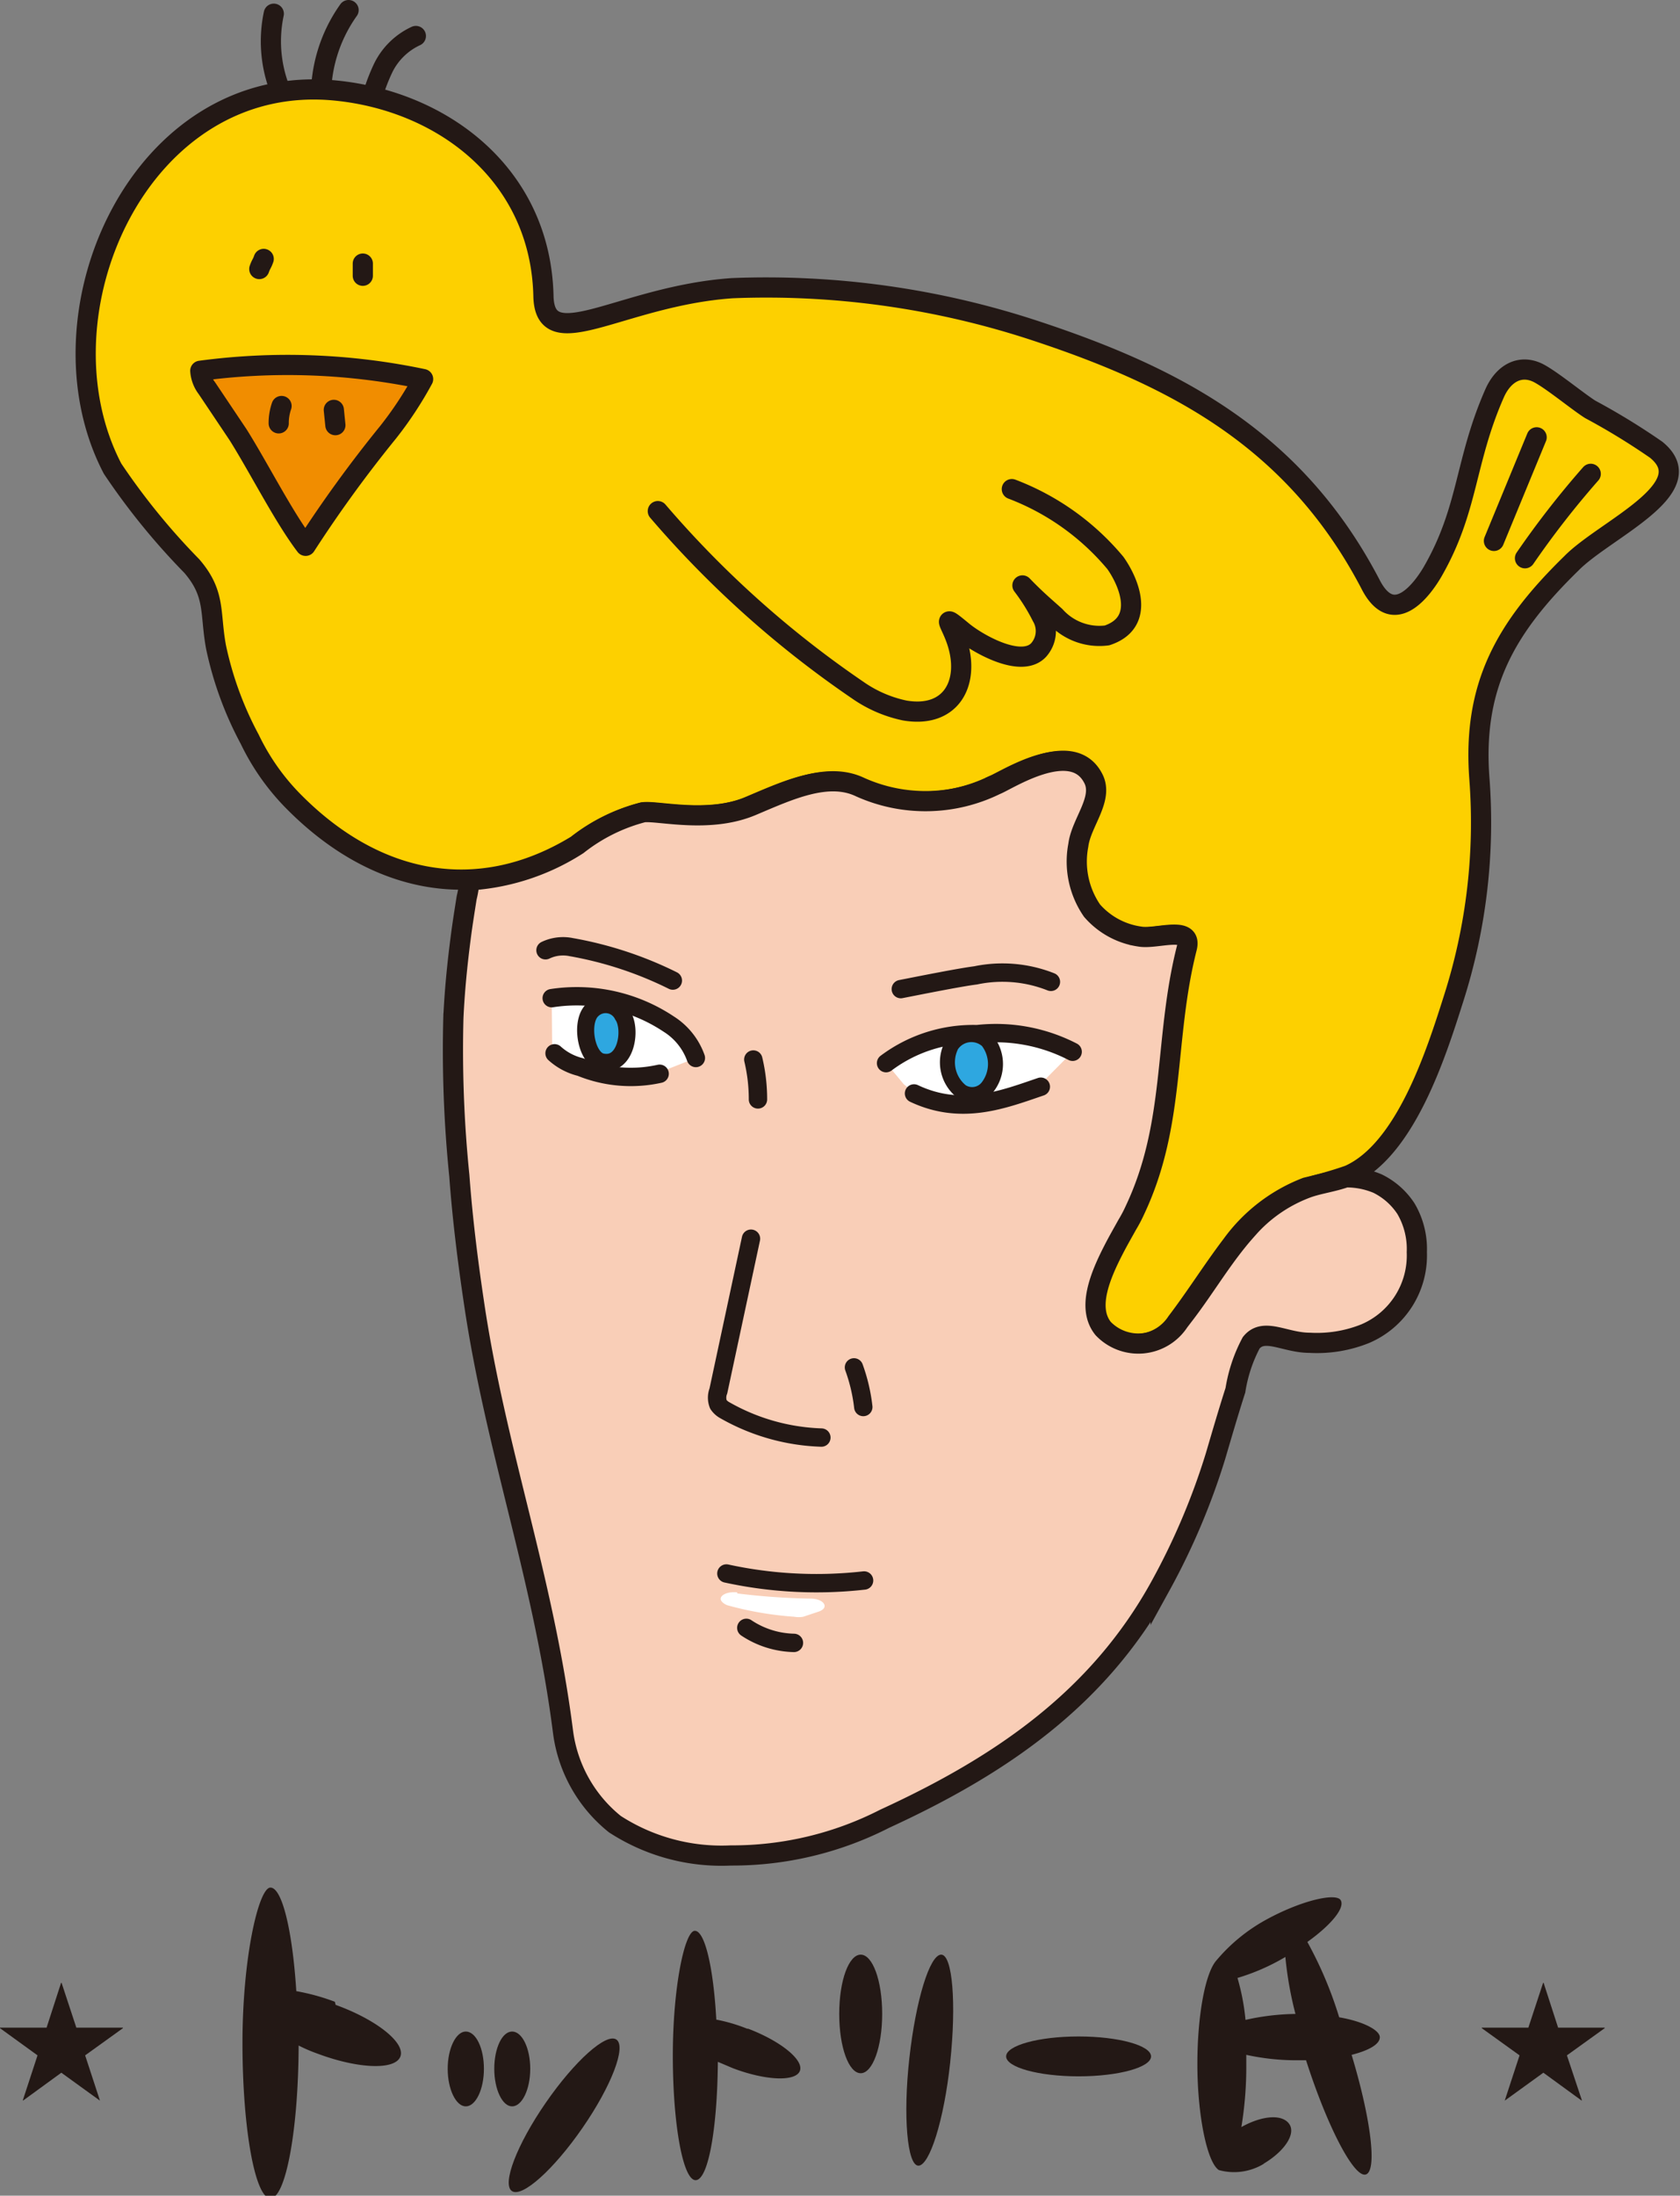 <svg xmlns="http://www.w3.org/2000/svg" viewBox="0 0 64.92 84.8"><rect x="0" y="0" width="64.92" height="84.8" fill="#808080" stroke="none"/><defs><style>.cls-1{fill:#231815;}.cls-10,.cls-11,.cls-2,.cls-5,.cls-8{fill:none;stroke:#231815;}.cls-10,.cls-11,.cls-2,.cls-8{stroke-linecap:round;stroke-linejoin:round;}.cls-2,.cls-5{stroke-width:0.78px;}.cls-3{fill:#fdd000;}.cls-4{fill:#f9ceb7;}.cls-5{stroke-miterlimit:10;}.cls-6{fill:#f18d00;}.cls-7{fill:#fff;}.cls-8{stroke-width:0.71px;}.cls-9{fill:#2ea7e0;}.cls-10{stroke-width:0.58px;}.cls-11{stroke-width:0.66px;}</style></defs><g id="レイヤー_2" data-name="レイヤー 2"><g id="レイヤー_1-2" data-name="レイヤー 1"><path class="cls-1" d="M41.68,80.19c-1.55,0-2.8-.35-2.8-.77s1.25-.77,2.8-.77,2.8.35,2.8.77-1.25.77-2.8.77"/><path class="cls-1" d="M12.94,77.31a8.42,8.42,0,0,0-1.49-.41c-.15-2.35-.55-4-1-4s-1.08,2.68-1.08,6,.49,6,1.08,6,1.08-2.63,1.09-5.9a6,6,0,0,0,.72.31c1.57.59,3,.65,3.21.12s-.92-1.43-2.5-2"/><path class="cls-1" d="M36.72,79.64c-.24,2.25-.8,4-1.23,4s-.6-1.9-.35-4.15.79-4,1.23-4,.59,1.9.35,4.14"/><path class="cls-1" d="M34.09,77.78c0,1.27-.37,2.29-.83,2.29s-.83-1-.83-2.29.37-2.29.83-2.29.83,1,.83,2.29"/><path class="cls-1" d="M28.87,78.35A6.33,6.33,0,0,0,27.68,78c-.11-2-.44-3.43-.83-3.43S26,76.74,26,79.39s.39,4.81.88,4.81.84-2,.86-4.57l.59.25c1.27.48,2.42.52,2.58.1s-.74-1.15-2-1.63"/><path class="cls-1" d="M47.82,76.39a8.21,8.21,0,0,0,1.85-.81,13.92,13.92,0,0,0,.39,2.2,9.28,9.28,0,0,0-1.93.23,8.65,8.65,0,0,0-.31-1.62m1,7.18c.8-.47,1.27-1.15,1-1.54s-1.05-.33-1.85.12a14.32,14.32,0,0,0,.19-2.42v-.37a9.11,9.11,0,0,0,2,.21h.31c.83,2.59,1.86,4.55,2.31,4.41s.19-2.17-.55-4.62c.67-.17,1.09-.41,1.09-.68s-.63-.61-1.57-.77A15.19,15.19,0,0,0,50.52,75c.91-.65,1.46-1.31,1.29-1.61s-1.52,0-2.9.76A6.74,6.74,0,0,0,47,75.72c-.42.48-.73,2.09-.73,4s.36,3.78.83,4.09a2.21,2.21,0,0,0,1.75-.25"/><path class="cls-1" d="M23.82,78.77c-.39-.27-1.61.82-2.73,2.44s-1.7,3.14-1.31,3.41,1.61-.82,2.73-2.44,1.7-3.14,1.31-3.41"/><path class="cls-1" d="M18,78.46c-.38,0-.7.65-.7,1.44s.32,1.45.7,1.45.7-.65.7-1.45-.31-1.44-.7-1.44"/><path class="cls-1" d="M20.49,79.9c0-.79-.31-1.44-.7-1.44s-.69.65-.69,1.44.31,1.45.69,1.45.7-.65.7-1.45"/><polygon class="cls-1" points="2.95 78.31 4.75 78.31 4.75 78.33 3.29 79.38 3.86 81.12 3.85 81.12 2.37 80.05 0.9 81.12 0.88 81.12 1.45 79.38 0 78.33 0 78.31 1.8 78.31 2.36 76.58 2.38 76.58 2.95 78.31"/><polygon class="cls-1" points="60.21 78.31 62.01 78.31 62.01 78.33 60.55 79.38 61.13 81.12 61.11 81.12 59.64 80.05 58.16 81.12 58.15 81.12 58.72 79.38 57.26 78.33 57.26 78.31 59.06 78.31 59.63 76.58 59.65 76.58 60.21 78.31"/><path class="cls-2" d="M10.58.53A5.13,5.13,0,0,0,11,3.87M13.47.39A5.75,5.75,0,0,0,12.41,4m3.66-2.61A2.64,2.64,0,0,0,14.82,2.6a7.24,7.24,0,0,0-.57,1.7"/><path class="cls-3" d="M24.82,31.38a6.87,6.87,0,0,0-2.54,1.26c-3.77,2.3-7.77,1.56-11-1.75a8.86,8.86,0,0,1-1.63-2.34A13.34,13.34,0,0,1,8.35,25c-.25-1.33,0-2.05-.94-3.14A26.27,26.27,0,0,1,4.35,18.1C1.24,12.15,5.4,2.72,13,3.5c4.14.42,7.89,3.26,8,7.93.05,2.39,3,0,7.29-.3A33.2,33.2,0,0,1,40,12.77c5.43,1.79,10.07,4.2,13,9.87.89,1.63,2,.06,2.36-.56,1.4-2.43,1.23-4.25,2.4-6.9.35-.78,1-1.12,1.69-.77.52.27,1.51,1.09,2,1.4A26.3,26.3,0,0,1,64,17.37c1.83,1.49-2,3.08-3.28,4.39-2.54,2.48-3.83,4.73-3.55,8.34a22.32,22.32,0,0,1-1,8.47c-.66,2.08-1.85,5.85-4.05,6.82a15.37,15.37,0,0,1-1.64.47,6.4,6.4,0,0,0-2.87,2.2c-.76,1-1.38,2-2.14,3a1.88,1.88,0,0,1-2.93.27c-1-1.21.71-3.48,1.23-4.58,1.59-3.37,1.11-6.6,2-10.11.24-.91-1.16-.33-1.82-.45a3,3,0,0,1-1.84-1,3.34,3.34,0,0,1-.53-2.53c.11-.88,1-1.8.57-2.59-.82-1.57-3.33.1-3.77.26a6.14,6.14,0,0,1-5.23.09c-1.25-.6-2.77.12-4.17.71-1.66.71-3.61.19-4.21.26"/><path class="cls-2" d="M24.82,31.38a6.87,6.87,0,0,0-2.54,1.26c-3.77,2.3-7.77,1.56-11-1.75a8.86,8.86,0,0,1-1.63-2.34A13.34,13.34,0,0,1,8.35,25c-.25-1.33,0-2.05-.94-3.14A26.27,26.27,0,0,1,4.35,18.1C1.24,12.15,5.4,2.72,13,3.5c4.14.42,7.89,3.26,8,7.93.05,2.39,3,0,7.29-.3A33.2,33.2,0,0,1,40,12.77c5.43,1.79,10.07,4.2,13,9.87.89,1.63,2,.06,2.36-.56,1.4-2.43,1.23-4.25,2.4-6.9.35-.78,1-1.12,1.69-.77.52.27,1.51,1.09,2,1.4A26.3,26.3,0,0,1,64,17.37c1.83,1.49-2,3.08-3.28,4.39-2.54,2.48-3.83,4.73-3.55,8.34a22.32,22.32,0,0,1-1,8.47c-.66,2.08-1.85,5.85-4.05,6.82a15.37,15.37,0,0,1-1.64.47,6.4,6.4,0,0,0-2.87,2.2c-.76,1-1.38,2-2.14,3a1.88,1.88,0,0,1-2.93.27c-1-1.21.71-3.48,1.23-4.58,1.59-3.37,1.11-6.6,2-10.11.24-.91-1.16-.33-1.82-.45a3,3,0,0,1-1.84-1,3.34,3.34,0,0,1-.53-2.53c.11-.88,1-1.8.57-2.59-.82-1.57-3.33.1-3.77.26a6.14,6.14,0,0,1-5.23.09c-1.25-.6-2.77.12-4.17.71C27.37,31.83,25.42,31.31,24.82,31.38Z"/><path class="cls-4" d="M53.23,45.71A3.09,3.09,0,0,0,52,45.47c-.47.17-1,.24-1.44.39a5.67,5.67,0,0,0-2.24,1.48c-.17.19-.34.38-.5.58-.72.89-1.31,1.87-2,2.78l-.26.34a1.88,1.88,0,0,1-2.93.27c-.63-.78-.14-2,.42-3.08.17-.33.35-.64.51-.93a5.38,5.38,0,0,0,.3-.57c1.59-3.37,1.11-6.6,2-10.11.24-.91-1.16-.33-1.82-.45a3,3,0,0,1-1.84-1,3.34,3.34,0,0,1-.53-2.53c.11-.88,1-1.8.57-2.59-.82-1.57-3.33.1-3.76.26a6.16,6.16,0,0,1-5.24.09c-1.25-.6-2.77.12-4.17.71-1.66.71-3.61.19-4.21.26a6.87,6.87,0,0,0-2.54,1.26A8.71,8.71,0,0,1,18.13,34c0,.31-.09.63-.1.69-.08.51-.16,1-.23,1.55-.13,1-.23,2-.28,3.06a47.94,47.94,0,0,0,.23,6.11c.12,1.63.32,3.25.56,4.86C19.15,56,21,60.92,21.76,66.91a5.47,5.47,0,0,0,2,3.54,7.58,7.58,0,0,0,4.48,1.21,12.94,12.94,0,0,0,5.95-1.42c4.53-2.08,8.28-4.67,10.66-9a26.64,26.64,0,0,0,2.12-5c.25-.85.5-1.71.77-2.55a5.81,5.81,0,0,1,.61-1.83c.49-.61,1.3,0,2.26,0a5,5,0,0,0,2.14-.35,3.28,3.28,0,0,0,2-3.15,3.07,3.07,0,0,0-.42-1.68,2.76,2.76,0,0,0-1.18-1"/><path class="cls-5" d="M53.23,45.71A3.09,3.09,0,0,0,52,45.47c-.47.17-1,.24-1.44.39a5.67,5.67,0,0,0-2.24,1.48c-.17.19-.34.38-.5.58-.72.89-1.31,1.87-2,2.78l-.26.34a1.88,1.88,0,0,1-2.93.27c-.63-.78-.14-2,.42-3.08.17-.33.35-.64.51-.93a5.38,5.38,0,0,0,.3-.57c1.59-3.37,1.11-6.6,2-10.11.24-.91-1.16-.33-1.82-.45a3,3,0,0,1-1.84-1,3.34,3.34,0,0,1-.53-2.53c.11-.88,1-1.8.57-2.59-.82-1.57-3.33.1-3.76.26a6.16,6.16,0,0,1-5.24.09c-1.25-.6-2.77.12-4.17.71-1.66.71-3.61.19-4.21.26a6.87,6.87,0,0,0-2.54,1.26A8.71,8.71,0,0,1,18.13,34c0,.31-.09.63-.1.69-.08.51-.16,1-.23,1.55-.13,1-.23,2-.28,3.06a47.94,47.94,0,0,0,.23,6.11c.12,1.63.32,3.25.56,4.86C19.15,56,21,60.92,21.76,66.91a5.47,5.47,0,0,0,2,3.54,7.58,7.58,0,0,0,4.48,1.21,12.94,12.94,0,0,0,5.95-1.42c4.53-2.08,8.28-4.67,10.66-9a26.64,26.64,0,0,0,2.12-5c.25-.85.5-1.71.77-2.55a5.81,5.81,0,0,1,.61-1.83c.49-.61,1.3,0,2.26,0a5,5,0,0,0,2.14-.35,3.28,3.28,0,0,0,2-3.15,3.07,3.07,0,0,0-.42-1.68A2.76,2.76,0,0,0,53.23,45.71Z"/><path class="cls-6" d="M7.74,14.32a25.43,25.43,0,0,1,8.61.32A14.19,14.19,0,0,1,15,16.69a49.82,49.82,0,0,0-3.19,4.39c-.84-1.1-1.8-3-2.61-4.29L8,15a1.25,1.25,0,0,1-.26-.63"/><path class="cls-2" d="M7.74,14.32a25.43,25.43,0,0,1,8.61.32A14.19,14.19,0,0,1,15,16.69a49.82,49.82,0,0,0-3.19,4.39c-.84-1.1-1.8-3-2.61-4.29L8,15A1.25,1.25,0,0,1,7.74,14.32Z"/><path class="cls-7" d="M34.92,41.87c1.44,1.22,3.53.55,5.15.14l1.38-1.39a6.47,6.47,0,0,0-3.69-.68,5.66,5.66,0,0,0-3.52,1.11Z"/><path class="cls-7" d="M21.34,40.61a3,3,0,0,0,1.14.6,3.91,3.91,0,0,0,2.79.29l1.62-.64a2.56,2.56,0,0,0-1.05-1.31,6.41,6.41,0,0,0-4.52-1Z"/><path class="cls-2" d="M61.47,18.3a34.74,34.74,0,0,0-2.54,3.26m.45-4.67-1.65,4M25.42,19.74a39.31,39.31,0,0,0,7.72,6.91,4.93,4.93,0,0,0,1.82.79c1.75.3,2.5-1,2.06-2.53-.24-.84-.73-1.28.19-.52.56.46,2.24,1.43,2.92.72a1.1,1.1,0,0,0,.13-1.3,7.49,7.49,0,0,0-.75-1.2c.54.56.86.82,1.27,1.19a2.29,2.29,0,0,0,2,.74c1.53-.51.82-2.1.32-2.8a9.69,9.69,0,0,0-4-2.85M10.88,15.68a2,2,0,0,0-.11.67m2.13-.52.06.59M10.19,10c-.07.2-.1.19-.17.39m4-.21v.47"/><path class="cls-8" d="M34.24,41.06a5.61,5.61,0,0,1,3.52-1.12,6.47,6.47,0,0,1,3.69.68M34.81,38.2c.77-.15,2.26-.45,2.89-.53a5.08,5.08,0,0,1,2.91.25M26,37.87a14.43,14.43,0,0,0-3.92-1.29,1.57,1.57,0,0,0-1,.12"/><path class="cls-9" d="M38.15,42a.76.76,0,0,1-1,.15,1.44,1.44,0,0,1-.38-1.78.92.92,0,0,1,1.39-.17,1.45,1.45,0,0,1,0,1.8"/><path class="cls-10" d="M38.15,42a.76.76,0,0,1-1,.15,1.44,1.44,0,0,1-.38-1.78.92.92,0,0,1,1.39-.17A1.45,1.45,0,0,1,38.15,42Z"/><path class="cls-8" d="M26.89,40.86a2.56,2.56,0,0,0-1.05-1.31,6.41,6.41,0,0,0-4.52-1m14,3.68c1.84.87,3.46.23,4.9-.26"/><path class="cls-9" d="M22.9,39c-.48.42-.28,1.8.31,2,1,.27,1.22-1.27.85-1.79A.73.73,0,0,0,22.9,39"/><path class="cls-11" d="M22.9,39c-.48.42-.28,1.8.31,2,1,.27,1.22-1.27.85-1.79A.73.73,0,0,0,22.9,39Z"/><path class="cls-8" d="M28.84,62.87a3.45,3.45,0,0,0,1.84.58m-2.61-2.68a16.38,16.38,0,0,0,5.32.27M33,52.81a6.68,6.68,0,0,1,.36,1.53m-4.34-6.5-1.26,5.88a.71.71,0,0,0,0,.52.72.72,0,0,0,.26.23,8.05,8.05,0,0,0,3.72,1.05m-2.63-14.6a6.62,6.62,0,0,1,.18,1.54m-7.86-1.78a2.3,2.3,0,0,0,1,.53,5.14,5.14,0,0,0,3.06.26"/><path class="cls-7" d="M28.49,61.54a26.48,26.48,0,0,0,2.83.2c.52,0,.75.35.32.5l-.6.2a1,1,0,0,1-.35,0A13,13,0,0,1,28.12,62a.51.51,0,0,1-.23-.15c-.16-.2.18-.4.6-.35"/></g></g></svg>